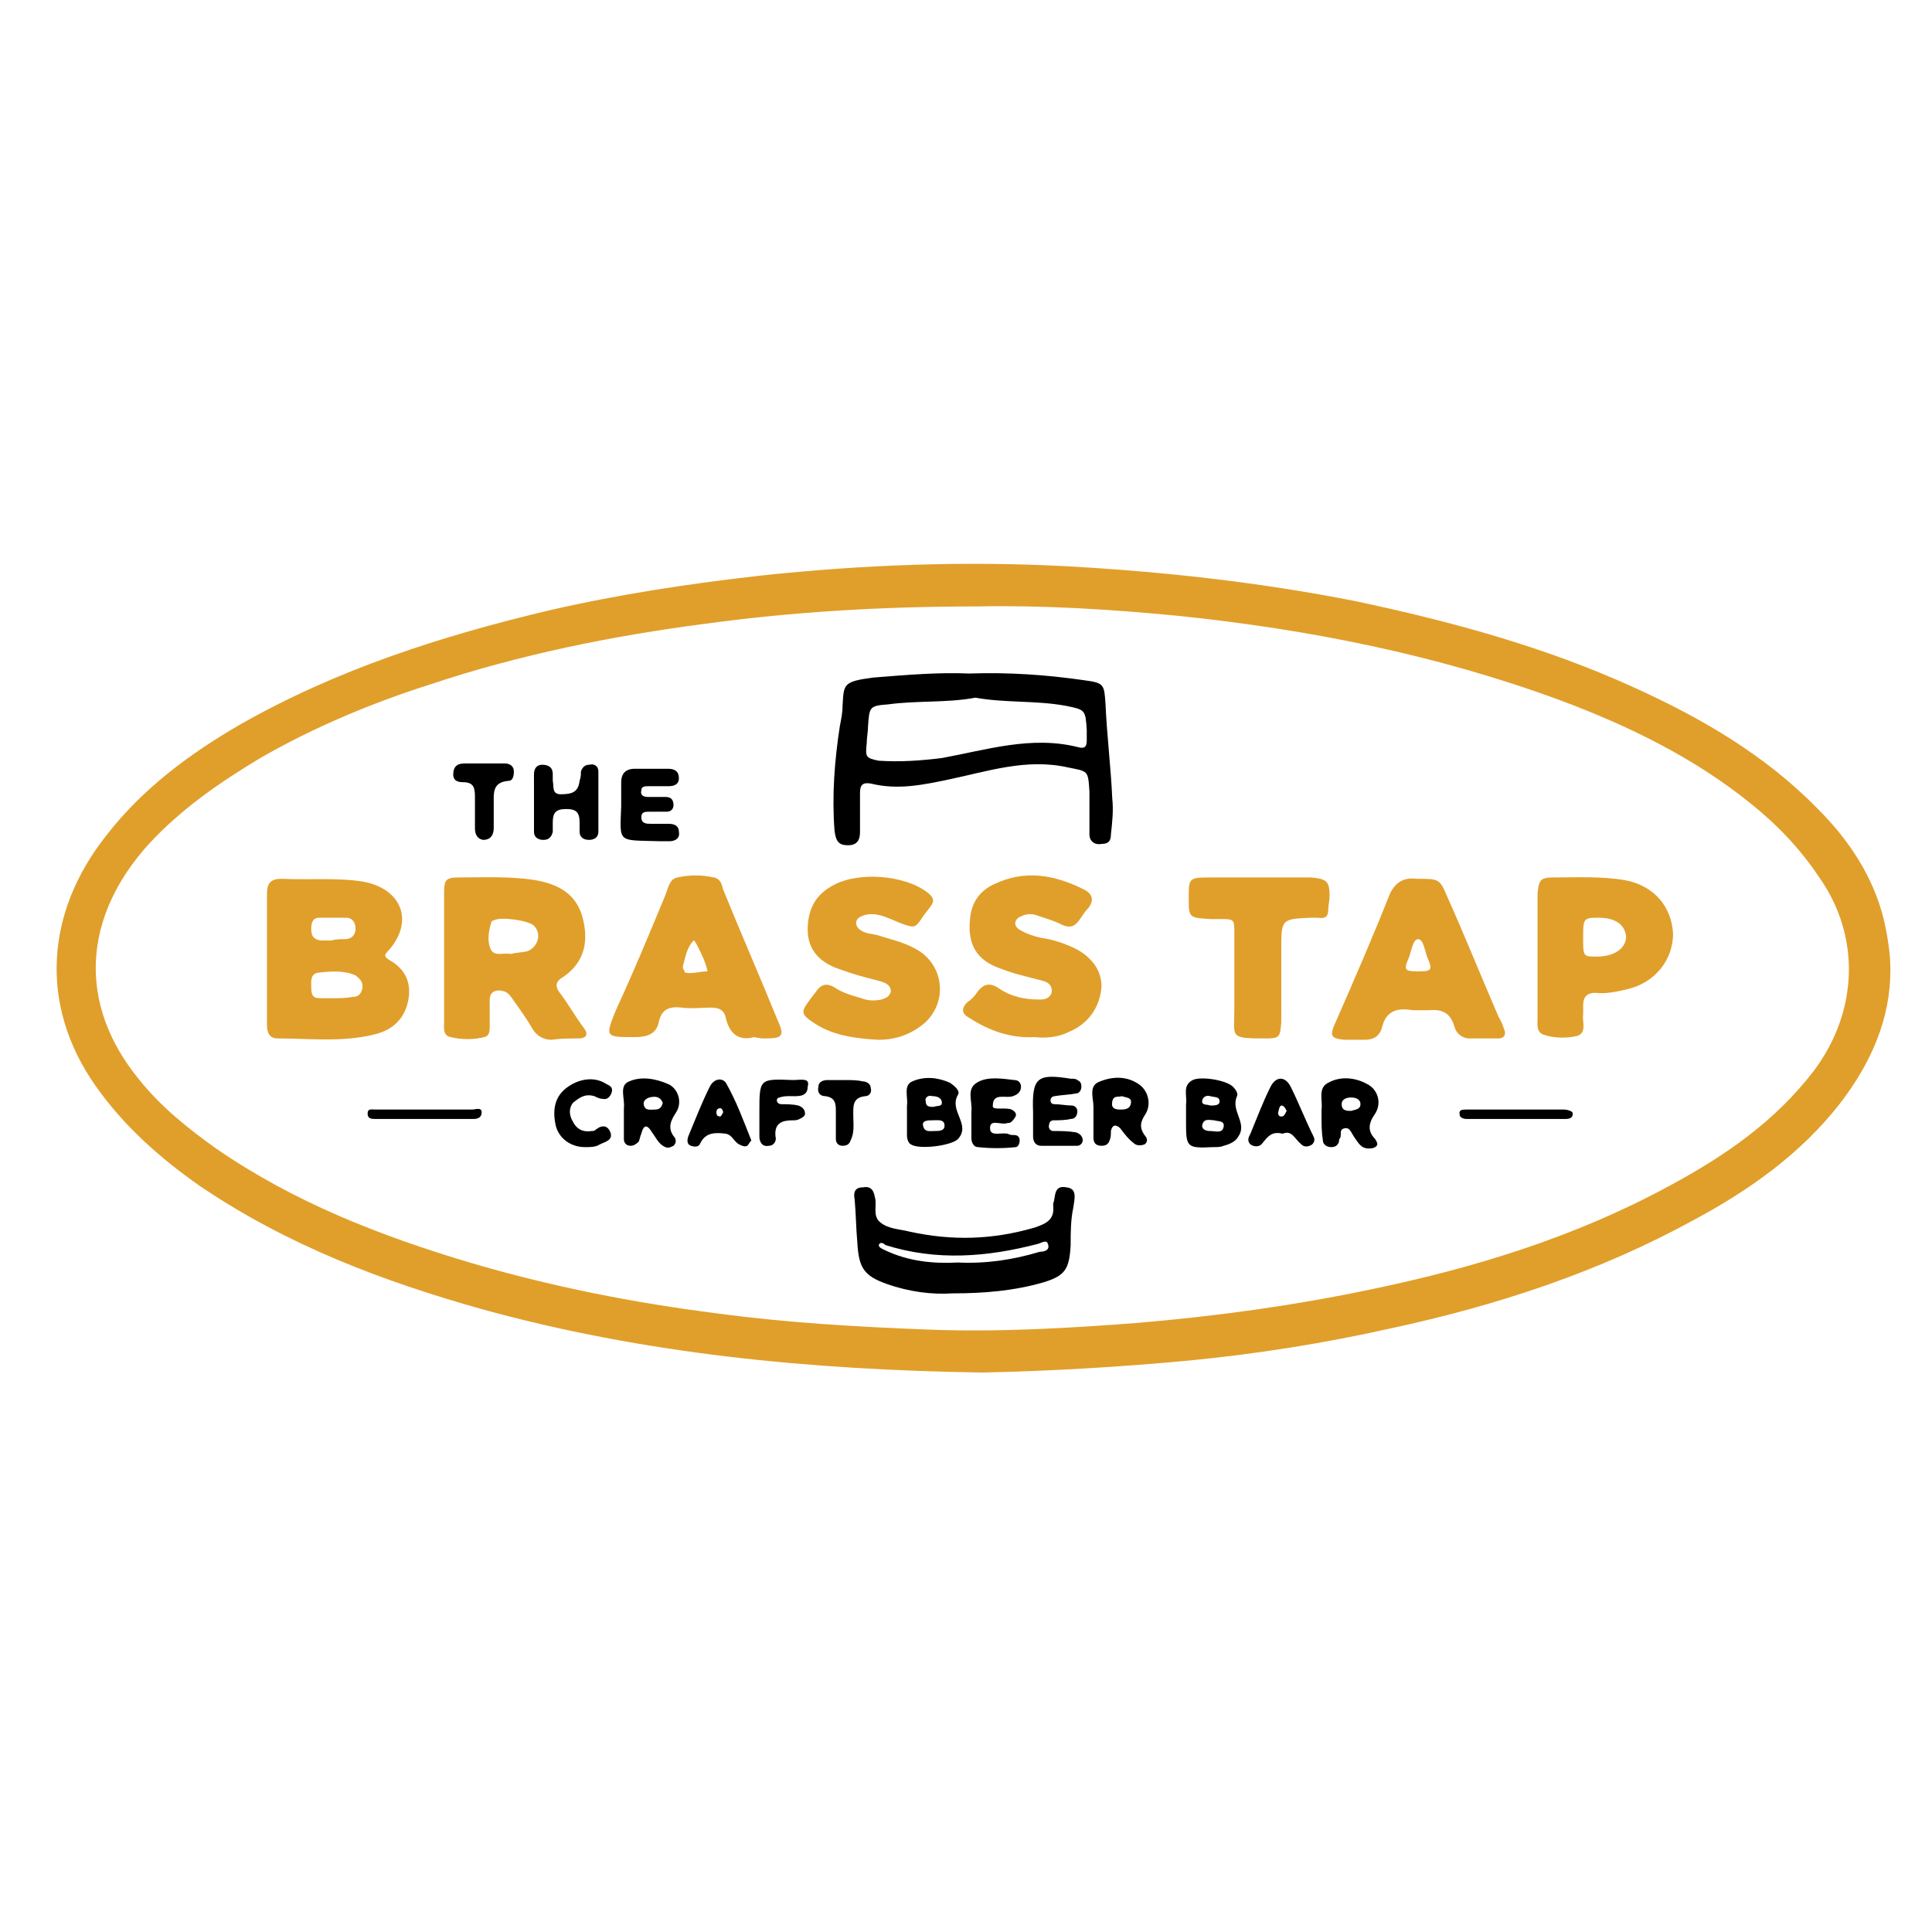 <?xml version="1.0" encoding="utf-8"?>
<!-- Generator: Adobe Illustrator 19.0.1, SVG Export Plug-In . SVG Version: 6.00 Build 0)  -->
<svg version="1.1" id="Layer_69" xmlns="http://www.w3.org/2000/svg" xmlns:xlink="http://www.w3.org/1999/xlink" x="0px" y="0px"
	 viewBox="-359 361 144 144" style="enable-background:new -359 361 144 144;" xml:space="preserve">
<style type="text/css">
	.st0{fill:#E09F2B;}
</style>
<path class="st0" d="M-223.5,421.3c-3.9-4-8.7-6.8-13.8-9.1c-6.6-3-13.6-4.9-20.7-6.4c-7.1-1.4-14.3-2.2-21.6-2.6
	c-7.6-0.4-15.2-0.1-22.7,0.7c-5.3,0.6-10.6,1.4-15.8,2.6c-8,1.9-15.8,4.4-23,8.5c-3.8,2.2-7.3,4.8-10,8.3c-4.5,5.7-5,12.6-0.8,18.6
	c2.1,3,4.8,5.4,7.8,7.5c6.5,4.4,13.6,7.1,21.1,9.2c12,3.3,24.3,4.5,37.2,4.7c4.9-0.1,10.2-0.4,15.5-0.9c5.1-0.5,10.1-1.3,15-2.4
	c7.9-1.7,15.5-4.2,22.6-8.1c4.1-2.2,7.9-4.9,10.8-8.6c2.4-3.1,3.8-6.4,3.8-10c0-1.2-0.2-2.5-0.5-3.8
	C-219.4,426.3-221.2,423.6-223.5,421.3z M-223.8,440.8c-2.9,3.8-6.7,6.4-10.8,8.6c-7,3.8-14.5,6.1-22.2,7.7
	c-5.7,1.2-11.5,2-17.4,2.5c-5.2,0.4-10.4,0.7-15.6,0.5c-5.2-0.2-10.5-0.5-15.7-1.2c-6.3-0.8-12.4-2-18.5-3.8
	c-6.7-2-13.1-4.5-18.9-8.5c-2.1-1.5-4.1-3.1-5.7-5.1c-4.7-5.7-4.2-12.2,0.7-17.6c2.4-2.6,5.3-4.6,8.3-6.4c4-2.3,8.3-4.1,12.7-5.5
	c6.6-2.2,13.5-3.6,20.4-4.5c6.6-0.9,13.2-1.3,20.4-1.3c4.6-0.1,9.8,0.2,14.9,0.7c9.7,1,19.3,2.9,28.5,6.3c5.1,1.9,10,4.3,14.2,7.7
	c2,1.6,3.7,3.4,5.1,5.5C-220.3,430.8-220.5,436.4-223.8,440.8z"/>
<path d="M-295.8,424c0.7,0,0.9-0.4,0.9-1c0-1,0-1.9,0-2.9c0-0.6,0.2-0.8,0.8-0.7c2,0.5,3.9,0.1,5.8-0.3c2.9-0.6,5.8-1.6,8.9-0.9
	c1.5,0.3,1.5,0.2,1.6,1.8c0,1.1,0,2.1,0,3.2c0,0.5,0.4,0.8,0.9,0.7c0.5,0,0.7-0.2,0.7-0.7c0.1-0.9,0.2-1.8,0.1-2.7
	c-0.1-2.3-0.4-4.7-0.5-7c-0.1-1.5-0.1-1.6-1.6-1.8c-2.8-0.4-5.5-0.6-8.6-0.5c-2.2-0.1-4.6,0.1-7.1,0.3c-2.3,0.3-2.2,0.5-2.3,2.1
	c0,0.5-0.1,1-0.2,1.5c-0.4,2.6-0.6,5.2-0.4,7.8C-296.7,423.7-296.5,424-295.8,424z M-294.4,416.4c0-0.4,0.1-0.9,0.1-1.3
	c0.1-1.4,0.1-1.5,1.5-1.6c2.2-0.3,4.4-0.1,6.5-0.5c2.2,0.4,4.5,0.2,6.7,0.6c1.5,0.3,1.5,0.3,1.6,1.8c0,0.3,0,0.6,0,0.8
	c0,0.5-0.2,0.6-0.6,0.5c-3.5-0.9-6.9,0.2-10.2,0.8c-1.6,0.2-3.1,0.3-4.7,0.2C-294.5,417.5-294.5,417.4-294.4,416.4z"/>
<path class="st0" d="M-328.6,435.7c0.3-1.3-0.1-2.4-1.3-3.1c-0.5-0.3-0.5-0.4-0.1-0.8c1.9-2.2,0.9-4.6-2-5.1c-2-0.3-4-0.1-6-0.2
	c-0.8,0-1.1,0.3-1.1,1.1c0,1.6,0,3.2,0,4.8c0,1.7,0,3.3,0,5c0,0.6,0.2,1,0.8,1c2.4,0,4.8,0.3,7.2-0.3
	C-329.8,437.8-328.9,437-328.6,435.7z M-335.8,430.2c0-0.4,0.1-0.8,0.6-0.8c0.7,0,1.3,0,2,0c0.4,0,0.7,0.3,0.7,0.8
	c0,0.5-0.3,0.8-0.8,0.8c-0.3,0-0.7,0-1,0.1c0,0,0,0,0,0c-0.3,0-0.6,0-0.8,0C-335.7,431-335.8,430.7-335.8,430.2z M-332,434.7
	c-0.1,0.4-0.3,0.6-0.7,0.6c-0.5,0.1-1,0.1-1.5,0.1c0,0,0,0,0,0c-0.3,0-0.7,0-1,0c-0.5,0-0.6-0.3-0.6-0.8c0-0.4-0.1-1,0.5-1.1
	c0.9-0.1,1.9-0.2,2.8,0.2C-332.1,434-331.9,434.3-332,434.7z"/>
<path class="st0" d="M-315.9,438.4c0.6,0,0.8-0.3,0.4-0.8c-0.6-0.8-1.1-1.7-1.7-2.5c-0.4-0.5-0.5-0.9,0.2-1.3
	c1.6-1.1,1.9-2.7,1.4-4.5c-0.5-1.7-1.8-2.4-3.5-2.7c-1.9-0.3-3.8-0.2-5.7-0.2c-1,0-1.1,0.2-1.1,1.2c0,1.6,0,3.1,0,4.7
	c0,1.6,0,3.2,0,4.9c0,0.4-0.1,1,0.5,1.1c0.8,0.2,1.7,0.2,2.5,0c0.4-0.1,0.4-0.5,0.4-0.8c0-0.7,0-1.3,0-2c0-0.6,0.5-0.8,1.1-0.6
	c0.3,0.1,0.5,0.4,0.7,0.7c0.5,0.7,1,1.4,1.4,2.1c0.3,0.5,0.8,0.8,1.4,0.8C-317.2,438.4-316.6,438.4-315.9,438.4z M-319.7,431.9
	c-0.4,0.1-0.9,0.1-1.2,0.2c-0.6-0.1-1.2,0.2-1.5-0.3c-0.3-0.6-0.2-1.3,0-2c0-0.1,0.1-0.2,0.2-0.2c0.5-0.3,2.6,0,3,0.4
	C-318.6,430.6-318.9,431.6-319.7,431.9z"/>
<path class="st0" d="M-249.6,438.4c0.8,0,1.6,0,2.3,0c0.4,0,0.6-0.3,0.4-0.7c-0.1-0.3-0.2-0.6-0.4-0.9c-1.3-3-2.5-6-3.8-8.9
	c-0.6-1.4-0.6-1.4-2.3-1.4c-0.8-0.1-1.5,0.1-2,1.1c-1.3,3.3-2.7,6.5-4.1,9.7c-0.4,0.9-0.3,1.1,0.7,1.2c0.5,0,1,0,1.5,0
	c0.6,0,1.1-0.2,1.3-0.9c0.3-1.3,1.2-1.5,2.3-1.3c0.4,0,0.8,0,1.2,0c1-0.1,1.6,0.2,1.9,1.2C-250.5,437.9-250.2,438.3-249.6,438.4z
	 M-253.3,433.4c-1,0-1.1-0.1-0.7-1c0.2-0.5,0.3-1.4,0.7-1.4c0.4,0,0.5,0.9,0.7,1.4C-252.2,433.3-252.3,433.4-253.3,433.4z"/>
<path class="st0" d="M-302,438.4c1.4,0,1.5-0.2,0.9-1.5c-1.3-3.2-2.7-6.4-4-9.6c-0.1-0.4-0.2-0.8-0.7-0.9c-0.9-0.2-1.8-0.2-2.7,0
	c-0.6,0.1-0.7,0.8-0.9,1.3c-1.2,2.9-2.4,5.8-3.7,8.6c-0.8,2-0.8,2,1.4,2c0.9,0,1.6-0.2,1.8-1.1c0.2-1,0.8-1.2,1.7-1.1
	c0.7,0.1,1.5,0,2.2,0c0.6,0,1,0.2,1.1,0.8c0.3,1.2,1,1.7,2.1,1.4C-302.3,438.4-302.2,438.4-302,438.4z M-306.3,433.4
	c-0.5,0-1.1,0.2-1.6,0.1c-0.1,0-0.1-0.3-0.2-0.3c0-0.1,0-0.2,0-0.2c0.2-0.7,0.3-1.4,0.8-1.9c0.1-0.1,1,1.8,1,2.2
	C-306.2,433.2-306.3,433.4-306.3,433.4z"/>
<path class="st0" d="M-290.4,437.5c2.1-1.5,1.9-4.6-0.4-5.8c-0.9-0.5-1.9-0.7-2.8-1c-0.4-0.1-0.9-0.1-1.3-0.4
	c-0.4-0.3-0.4-0.8,0.1-1c0.4-0.2,0.9-0.2,1.3-0.1c0.5,0.1,1.1,0.4,1.6,0.6c1.1,0.4,1.1,0.4,1.7-0.5c0.2-0.3,0.4-0.5,0.6-0.8
	c0.3-0.4,0.1-0.7-0.3-1c-1.7-1.3-5.3-1.6-7.2-0.4c-1.2,0.7-1.7,1.8-1.7,3.2c0,1.4,0.8,2.3,2,2.8c0.8,0.3,1.7,0.6,2.5,0.8
	c0.4,0.1,0.8,0.2,1.1,0.3c0.3,0.1,0.6,0.3,0.6,0.7c-0.1,0.4-0.4,0.5-0.7,0.6c-0.5,0.1-1,0.1-1.5-0.1c-0.7-0.2-1.4-0.4-2-0.8
	c-0.5-0.3-0.9-0.3-1.3,0.2c-0.2,0.3-0.4,0.5-0.6,0.8c-0.6,0.8-0.6,1,0.3,1.6c1.3,0.9,2.9,1.2,4.9,1.3
	C-292.6,438.5-291.5,438.3-290.4,437.5z"/>
<path class="st0" d="M-279.3,431.5c-0.7-0.3-1.4-0.5-2.1-0.6c-0.5-0.1-1.1-0.3-1.6-0.6c-0.5-0.3-0.4-0.8,0.1-1
	c0.4-0.2,0.8-0.2,1.1-0.1c0.6,0.2,1.3,0.4,1.9,0.7c0.6,0.3,1,0.2,1.4-0.4c0.2-0.3,0.4-0.6,0.6-0.8c0.5-0.6,0.3-1.1-0.3-1.4
	c-2.2-1.1-4.4-1.5-6.7-0.4c-1.1,0.5-1.7,1.4-1.8,2.6c-0.2,1.9,0.5,3.1,2.3,3.7c1,0.4,2,0.6,3.1,0.9c0.4,0.1,0.7,0.3,0.7,0.8
	c-0.1,0.5-0.5,0.6-0.9,0.6c-1.1,0-2.1-0.2-3-0.8c-0.7-0.5-1.2-0.4-1.7,0.3c-0.2,0.3-0.4,0.5-0.7,0.7c-0.5,0.5-0.4,0.9,0.2,1.2
	c1.4,0.9,3,1.5,4.8,1.4c0.9,0.1,1.8,0,2.6-0.4c1.4-0.6,2.3-1.8,2.4-3.4C-276.9,433.2-277.8,432.1-279.3,431.5z"/>
<path class="st0" d="M-237.9,426.6c-1.8-0.3-3.6-0.2-5.3-0.2c-1,0-1.1,0.2-1.2,1.2c0,1.6,0,3.1,0,4.7h0c0,0.8,0,1.6,0,2.3
	c0,0.8,0,1.6,0,2.3c0,0.4-0.1,1,0.4,1.2c0.8,0.3,1.8,0.3,2.6,0.1c0.7-0.3,0.3-1.1,0.4-1.6c0-0.2,0-0.4,0-0.7c0-0.6,0.3-0.9,0.9-0.9
	c0.8,0.1,1.7-0.1,2.5-0.3c2-0.5,3.3-2.2,3.3-4.1C-234.4,428.6-235.7,427-237.9,426.6z M-240,432.3c-1,0-1,0-1-1.4
	c0-1.4,0-1.5,1.1-1.5c1.3,0,2,0.5,2.1,1.4C-237.8,431.7-238.7,432.3-240,432.3z"/>
<path d="M-279.5,449.5c-1-0.2-0.8,0.7-1,1.2c0,0.1,0,0.1,0,0.2c0.1,1-0.5,1.3-1.4,1.6c-3.1,0.9-6.1,1-9.3,0.3
	c-0.8-0.2-1.6-0.2-2.2-0.7c-0.6-0.5-0.2-1.3-0.4-1.9c-0.1-0.6-0.4-0.8-0.9-0.7c-0.6,0-0.7,0.4-0.6,0.9c0.1,1.1,0.1,2.1,0.2,3.2
	c0.1,1.9,0.5,2.5,2.2,3.1c1.7,0.6,3.4,0.8,4.9,0.7c2.4,0,4.6-0.2,6.7-0.8c1.7-0.5,2-1,2.1-2.8c0-0.9,0-1.9,0.2-2.8
	C-278.9,450.3-278.7,449.6-279.5,449.5z M-281.5,454.3c-2,0.6-4,0.9-6.1,0.8c-1.9,0.1-3.7-0.1-5.4-0.9c-0.2-0.1-0.5-0.2-0.5-0.4
	c0.1-0.3,0.4-0.1,0.5,0c3.8,1.2,7.6,0.9,11.4-0.1c0.3-0.1,0.6-0.3,0.7,0C-280.7,454.2-281.2,454.3-281.5,454.3z"/>
<path class="st0" d="M-260,428.8c0-0.3,0.1-0.7,0.1-1c0-1.1-0.2-1.3-1.4-1.4c-1.3,0-2.6,0-3.9,0c-1.2,0-2.5,0-3.7,0
	c-1.5,0-1.5,0.1-1.5,1.5c0,1.5,0,1.5,1.6,1.6c0.2,0,0.4,0,0.7,0c1.1,0,1.1,0,1.1,1.1c0,1.9,0,3.8,0,5.7c0,2-0.4,2.1,2.3,2.1
	c1.1,0,1.1-0.1,1.2-1.2c0-1.8,0-3.6,0-5.4c0-2.3,0-2.3,2.2-2.4c0.2,0,0.3,0,0.5,0C-260.2,429.5-260,429.3-260,428.8z"/>
<path d="M-309.8,423.7c0.2,0,0.4,0,0.7,0c0.4,0,0.8-0.2,0.7-0.7c0-0.5-0.4-0.6-0.8-0.6c-0.4,0-0.9,0-1.3,0c-0.3,0-0.7,0-0.7-0.5
	c0-0.4,0.3-0.4,0.6-0.4c0.4,0,0.9,0,1.3,0c0.3,0,0.5-0.2,0.5-0.5c0-0.4-0.2-0.6-0.6-0.6c-0.4,0-0.9,0-1.3,0c-0.3,0-0.6-0.1-0.5-0.5
	c0-0.3,0.3-0.3,0.5-0.3c0.5,0,1,0,1.5,0c0.4,0,0.8-0.1,0.8-0.6c0-0.5-0.3-0.7-0.8-0.7c-0.8,0-1.7,0-2.5,0c-0.7,0-1,0.4-1,1
	c0,0.6,0,1.2,0,1.8C-312.8,423.9-313,423.6-309.8,423.7z"/>
<path d="M-319.2,420.7c0,0.8,0,1.6,0,2.3c0,0.4,0.3,0.6,0.7,0.6c0.4,0,0.6-0.2,0.7-0.6c0-0.2,0-0.4,0-0.7c0-0.7,0.2-1,1-1
	c0.7,0,1,0.2,1,1c0,0.2,0,0.4,0,0.7c0,0.4,0.3,0.6,0.7,0.6c0.4,0,0.7-0.2,0.7-0.6c0-1.5,0-3,0-4.5c0-0.4-0.3-0.6-0.7-0.5
	c-0.3,0-0.5,0.2-0.6,0.5c0,0.2,0,0.4-0.1,0.7c-0.1,0.8-0.5,1-1.4,1c-0.7,0-0.5-0.6-0.6-1c0-0.2,0-0.3,0-0.5c0-0.5-0.3-0.7-0.8-0.7
	c-0.4,0-0.6,0.3-0.6,0.7C-319.2,419.3-319.2,420-319.2,420.7L-319.2,420.7L-319.2,420.7z"/>
<path d="M-257.1,441.8c-0.9-0.5-2-0.6-2.9-0.1c-0.8,0.4-0.4,1.3-0.5,2c0,0.2,0,0.3,0,0.5c0,0,0,0,0,0c0,0.6,0,1.2,0.1,1.8
	c0,0.3,0.3,0.5,0.6,0.5c0.3,0,0.5-0.1,0.6-0.4c0-0.1,0-0.2,0.1-0.3c0.1-0.3-0.1-0.6,0.3-0.7c0.4-0.1,0.5,0.3,0.7,0.6
	c0.3,0.4,0.5,0.9,1.1,0.9c0.2,0,0.3,0,0.5-0.1c0.3-0.2,0.1-0.4,0-0.6c-0.6-0.6-0.5-1.2,0-1.9C-256,443.2-256.3,442.2-257.1,441.8z
	 M-258.3,443.8c-0.3,0-0.7,0-0.7-0.5c0-0.4,0.4-0.5,0.7-0.5c0.3,0,0.7,0.1,0.7,0.5C-257.6,443.7-258,443.7-258.3,443.8z"/>
<path d="M-309.2,441.8c-0.9-0.4-2-0.6-2.9-0.2c-0.8,0.3-0.3,1.3-0.4,2c0,0.1,0,0.2,0,0.3c0,0,0,0,0,0c0,0.7,0,1.3,0,2
	c0,0.3,0.2,0.5,0.5,0.5c0.2,0,0.4-0.1,0.6-0.3c0.1-0.2,0.1-0.4,0.2-0.6c0.2-0.8,0.5-0.6,0.8-0.1c0.3,0.4,0.5,0.9,1,1.1
	c0.2,0.1,0.4,0,0.6-0.1c0.2-0.2,0.2-0.4,0.1-0.6c-0.6-0.7-0.3-1.3,0.1-1.9C-308.1,443.1-308.5,442.1-309.2,441.8z M-310.2,443.7
	c-0.3,0-0.7,0.1-0.8-0.3c-0.1-0.3,0.1-0.5,0.4-0.6c0.4-0.1,0.8-0.1,1,0.4C-309.7,443.6-309.9,443.7-310.2,443.7z"/>
<path d="M-274,441.9c-0.9-0.7-2-0.7-3-0.3c-0.9,0.3-0.5,1.2-0.5,1.9c0,0.2,0,0.3,0,0.5c0,0,0,0,0,0c0,0.6,0,1.2,0,1.8
	c0,0.4,0.2,0.6,0.6,0.6c0.3,0,0.5-0.1,0.6-0.4c0.1-0.2,0.1-0.4,0.1-0.7c0.1-0.5,0.4-0.5,0.7-0.2c0.3,0.4,0.6,0.8,1,1.1
	c0.2,0.2,0.5,0.2,0.8,0.1c0.3-0.2,0.2-0.5,0-0.7c-0.4-0.6-0.3-1,0.1-1.6C-273.2,443.3-273.4,442.4-274,441.9z M-275.5,443.7
	c-0.4,0-0.7-0.1-0.6-0.6c0.1-0.5,0.5-0.3,0.7-0.4c0.3,0.1,0.7,0.1,0.7,0.4C-274.7,443.7-275.2,443.7-275.5,443.7z"/>
<path d="M-266.8,442.7c0.1-0.2-0.1-0.5-0.3-0.7c-0.5-0.5-2.4-0.8-3-0.5c-0.8,0.4-0.4,1.2-0.5,1.8c0,0.2,0,0.3,0,0.5
	c0,0.2,0,0.4,0,0.7c0,2,0,2.1,2,2c0.3,0,0.6,0,0.8-0.1c0.4-0.1,0.9-0.3,1.1-0.7C-266,444.7-267.3,443.8-266.8,442.7z M-268.8,442.7
	c0.3,0.1,0.7,0,0.7,0.4c0,0.3-0.4,0.3-0.7,0.3c-0.2-0.1-0.6,0-0.6-0.3C-269.4,442.8-269.1,442.6-268.8,442.7z M-267.8,445
	c-0.1,0.5-0.6,0.3-1,0.3c-0.3,0-0.6-0.1-0.6-0.4c0.1-0.6,0.6-0.4,0.9-0.4C-268.2,444.6-267.7,444.5-267.8,445z"/>
<path d="M-291.4,445.6c0,0.3,0.1,0.6,0.3,0.7c0.6,0.4,3,0.1,3.5-0.4c1-1.1-0.7-2.1,0-3.3c0.2-0.3-0.3-0.7-0.6-0.9
	c-0.9-0.4-1.9-0.5-2.8-0.1c-0.7,0.3-0.3,1.2-0.4,1.8c0,0.2,0,0.3,0,0.5h0C-291.4,444.5-291.4,445.1-291.4,445.6z M-289.5,442.7
	c0.3,0,0.7,0.1,0.7,0.5c0,0.3-0.4,0.2-0.6,0.3c-0.3,0-0.6,0-0.6-0.4C-290.1,442.8-289.8,442.6-289.5,442.7z M-289.5,444.5
	c0.4,0,0.9-0.1,0.9,0.4c0,0.4-0.4,0.4-0.8,0.4c-0.3,0-0.7,0.1-0.8-0.4C-290.3,444.5-289.8,444.5-289.5,444.5z"/>
<path d="M-283.5,442.7c0.3-0.1,0.6-0.3,0.6-0.7c0-0.3-0.2-0.5-0.5-0.5c-0.9-0.1-2-0.3-2.8,0.2c-0.8,0.5-0.3,1.4-0.4,2.2
	c0,0.1,0,0.1,0,0.2h0c0,0.6,0,1.1,0,1.7c0,0.4,0.2,0.7,0.5,0.7c0.9,0.1,1.9,0.1,2.8,0c0.2,0,0.3-0.3,0.3-0.5c0-0.3-0.2-0.4-0.4-0.4
	c-0.2,0-0.3,0-0.5-0.1c-0.5-0.1-1.2,0.2-1.3-0.3c-0.1-0.9,0.8-0.3,1.3-0.5c0.1,0,0.2,0,0.3-0.1c0.1-0.1,0.2-0.2,0.3-0.4
	c0.1-0.2-0.1-0.4-0.3-0.5c-0.5-0.2-1.5,0.1-1.4-0.3C-285,442.4-284,442.9-283.5,442.7z"/>
<path d="M-278.8,445.4c-0.6-0.1-1.1-0.1-1.7-0.1c-0.2,0-0.4-0.2-0.3-0.5c0-0.2,0.2-0.3,0.3-0.3c0.4,0,0.9,0,1.3-0.1
	c0.3,0,0.5-0.2,0.5-0.6c0-0.2-0.2-0.4-0.4-0.4c-0.4,0-0.9-0.1-1.3-0.1c-0.2,0-0.3-0.1-0.3-0.3c0-0.2,0.2-0.3,0.3-0.3
	c0.6-0.1,1.1-0.1,1.6-0.2c0.2,0,0.4-0.2,0.4-0.5c0-0.3-0.1-0.4-0.3-0.5c-0.1-0.1-0.3-0.1-0.5-0.1c-2.5-0.4-2.9-0.1-2.8,2.5
	c0,0.6,0,1.2,0,1.8c0,0.4,0.2,0.7,0.6,0.7c0.9,0,1.8,0,2.7,0c0.2,0,0.4-0.2,0.4-0.4C-278.3,445.7-278.5,445.5-278.8,445.4z"/>
<path d="M-262.8,442c-0.4-0.8-1.1-0.8-1.5,0c-0.6,1.2-1,2.3-1.5,3.5c-0.1,0.2-0.3,0.5,0,0.8c0.3,0.2,0.7,0.2,0.9-0.1
	c0.4-0.5,0.7-0.9,1.5-0.7c0.7-0.3,0.9,0.4,1.4,0.8c0.2,0.2,0.5,0.2,0.8,0c0.2-0.2,0.2-0.4,0.1-0.6
	C-261.7,444.5-262.2,443.2-262.8,442z M-263.4,444.2c-0.3,0.1-0.4-0.2-0.3-0.4c0-0.1,0.1-0.4,0.2-0.4c0.2,0,0.3,0.2,0.4,0.4
	C-263.2,444-263.3,444.2-263.4,444.2z"/>
<path d="M-306.1,442c-0.6,1.2-1.1,2.5-1.6,3.7c-0.1,0.3-0.1,0.6,0.2,0.7c0.3,0.1,0.6,0.1,0.7-0.2c0.4-0.8,1.1-0.8,1.9-0.7
	c0.5,0.1,0.6,0.6,1,0.8c0.2,0.1,0.4,0.2,0.6,0.1c0.1-0.1,0.2-0.3,0.3-0.4c-0.6-1.5-1.1-2.9-1.9-4.3
	C-305.2,441.3-305.8,441.4-306.1,442z M-305.4,444.2c-0.2,0-0.2-0.2-0.2-0.3c0-0.2,0.1-0.3,0.3-0.3c0.1,0,0.2,0.2,0.2,0.3
	C-305.2,444.1-305.3,444.3-305.4,444.2z"/>
<path d="M-299.9,441.5c-2.5-0.1-2.5-0.1-2.5,2.4c0,0.6,0,1.2,0,1.8c0,0.4,0.2,0.8,0.7,0.7c0.4,0,0.6-0.4,0.5-0.7
	c-0.1-1,0.5-1.2,1.3-1.2c0.2,0,0.3,0,0.5-0.1c0.2-0.1,0.4-0.2,0.4-0.4c0-0.3-0.2-0.5-0.5-0.6c-0.4-0.1-0.9-0.1-1.3-0.1
	c-0.1,0-0.3-0.1-0.3-0.3c0-0.1,0.1-0.2,0.2-0.2c0.3-0.1,0.5-0.1,0.8-0.1c0.5,0,1.3,0.1,1.3-0.7
	C-298.6,441.3-299.3,441.5-299.9,441.5z"/>
<path d="M-324.5,419.3c0.8,0,0.9,0.4,0.9,1.1c0,0.8,0,1.6,0,2.3c0,0.4,0.1,0.8,0.6,0.9c0.6,0,0.8-0.4,0.8-0.9c0-0.6,0-1.2,0-1.8
	c0-0.8-0.1-1.6,1.1-1.7c0.3,0,0.4-0.3,0.4-0.7c0-0.4-0.3-0.6-0.7-0.6c-0.5,0-1,0-1.5,0c0,0,0,0,0,0c-0.4,0-0.9,0-1.3,0
	c-0.4,0-0.9,0-1,0.6C-325.3,419.1-325,419.3-324.5,419.3z"/>
<path d="M-314.7,442.7c0.2,0.1,0.4,0.2,0.6,0.2c0.4,0.1,0.6-0.2,0.7-0.5c0.1-0.4-0.2-0.5-0.4-0.6c-0.9-0.6-2.1-0.4-3,0.3
	c-0.9,0.7-1,1.7-0.8,2.7c0.2,1,1.1,1.7,2.2,1.7c0.4,0,0.8,0,1.1-0.2c0.4-0.2,1-0.3,0.8-0.9c-0.2-0.5-0.6-0.6-1.1-0.2
	c-0.1,0.1-0.2,0.1-0.3,0.1c-0.6,0.1-1.1-0.1-1.4-0.7c-0.3-0.5-0.3-1,0-1.4C-315.8,442.8-315.4,442.5-314.7,442.7z"/>
<path d="M-295.4,444.2c0-0.7-0.1-1.4,0.9-1.5c0.3,0,0.5-0.3,0.4-0.6c0-0.3-0.3-0.5-0.6-0.5c-0.4-0.1-0.9-0.1-1.3-0.1c0,0,0,0,0,0
	c-0.4,0-0.9,0-1.3,0c-0.3,0-0.7,0.1-0.7,0.5c-0.1,0.4,0.1,0.7,0.5,0.7c0.8,0.1,0.8,0.6,0.8,1.2c0,0.7,0,1.3,0,2
	c0,0.3,0.2,0.5,0.5,0.5c0.3,0,0.5-0.1,0.6-0.4C-295.3,445.4-295.4,444.8-295.4,444.2z"/>
<path d="M-323.8,443.7c-1.2,0-2.3,0-3.5,0c-1.2,0-2.4,0-3.7,0c-0.3,0-0.6-0.1-0.6,0.3c0,0.4,0.3,0.4,0.6,0.4c2.4,0,4.9,0,7.3,0
	c0.3,0,0.6-0.1,0.6-0.5S-323.6,443.7-323.8,443.7z"/>
<path d="M-242.4,443.7c-2.4,0-4.9,0-7.3,0c-0.3,0-0.6,0-0.5,0.4c0,0.2,0.3,0.3,0.5,0.3c1.2,0,2.4,0,3.7,0c1.2,0,2.4,0,3.7,0
	c0.3,0,0.6-0.1,0.5-0.5C-241.9,443.8-242.2,443.7-242.4,443.7z"/>
</svg>
